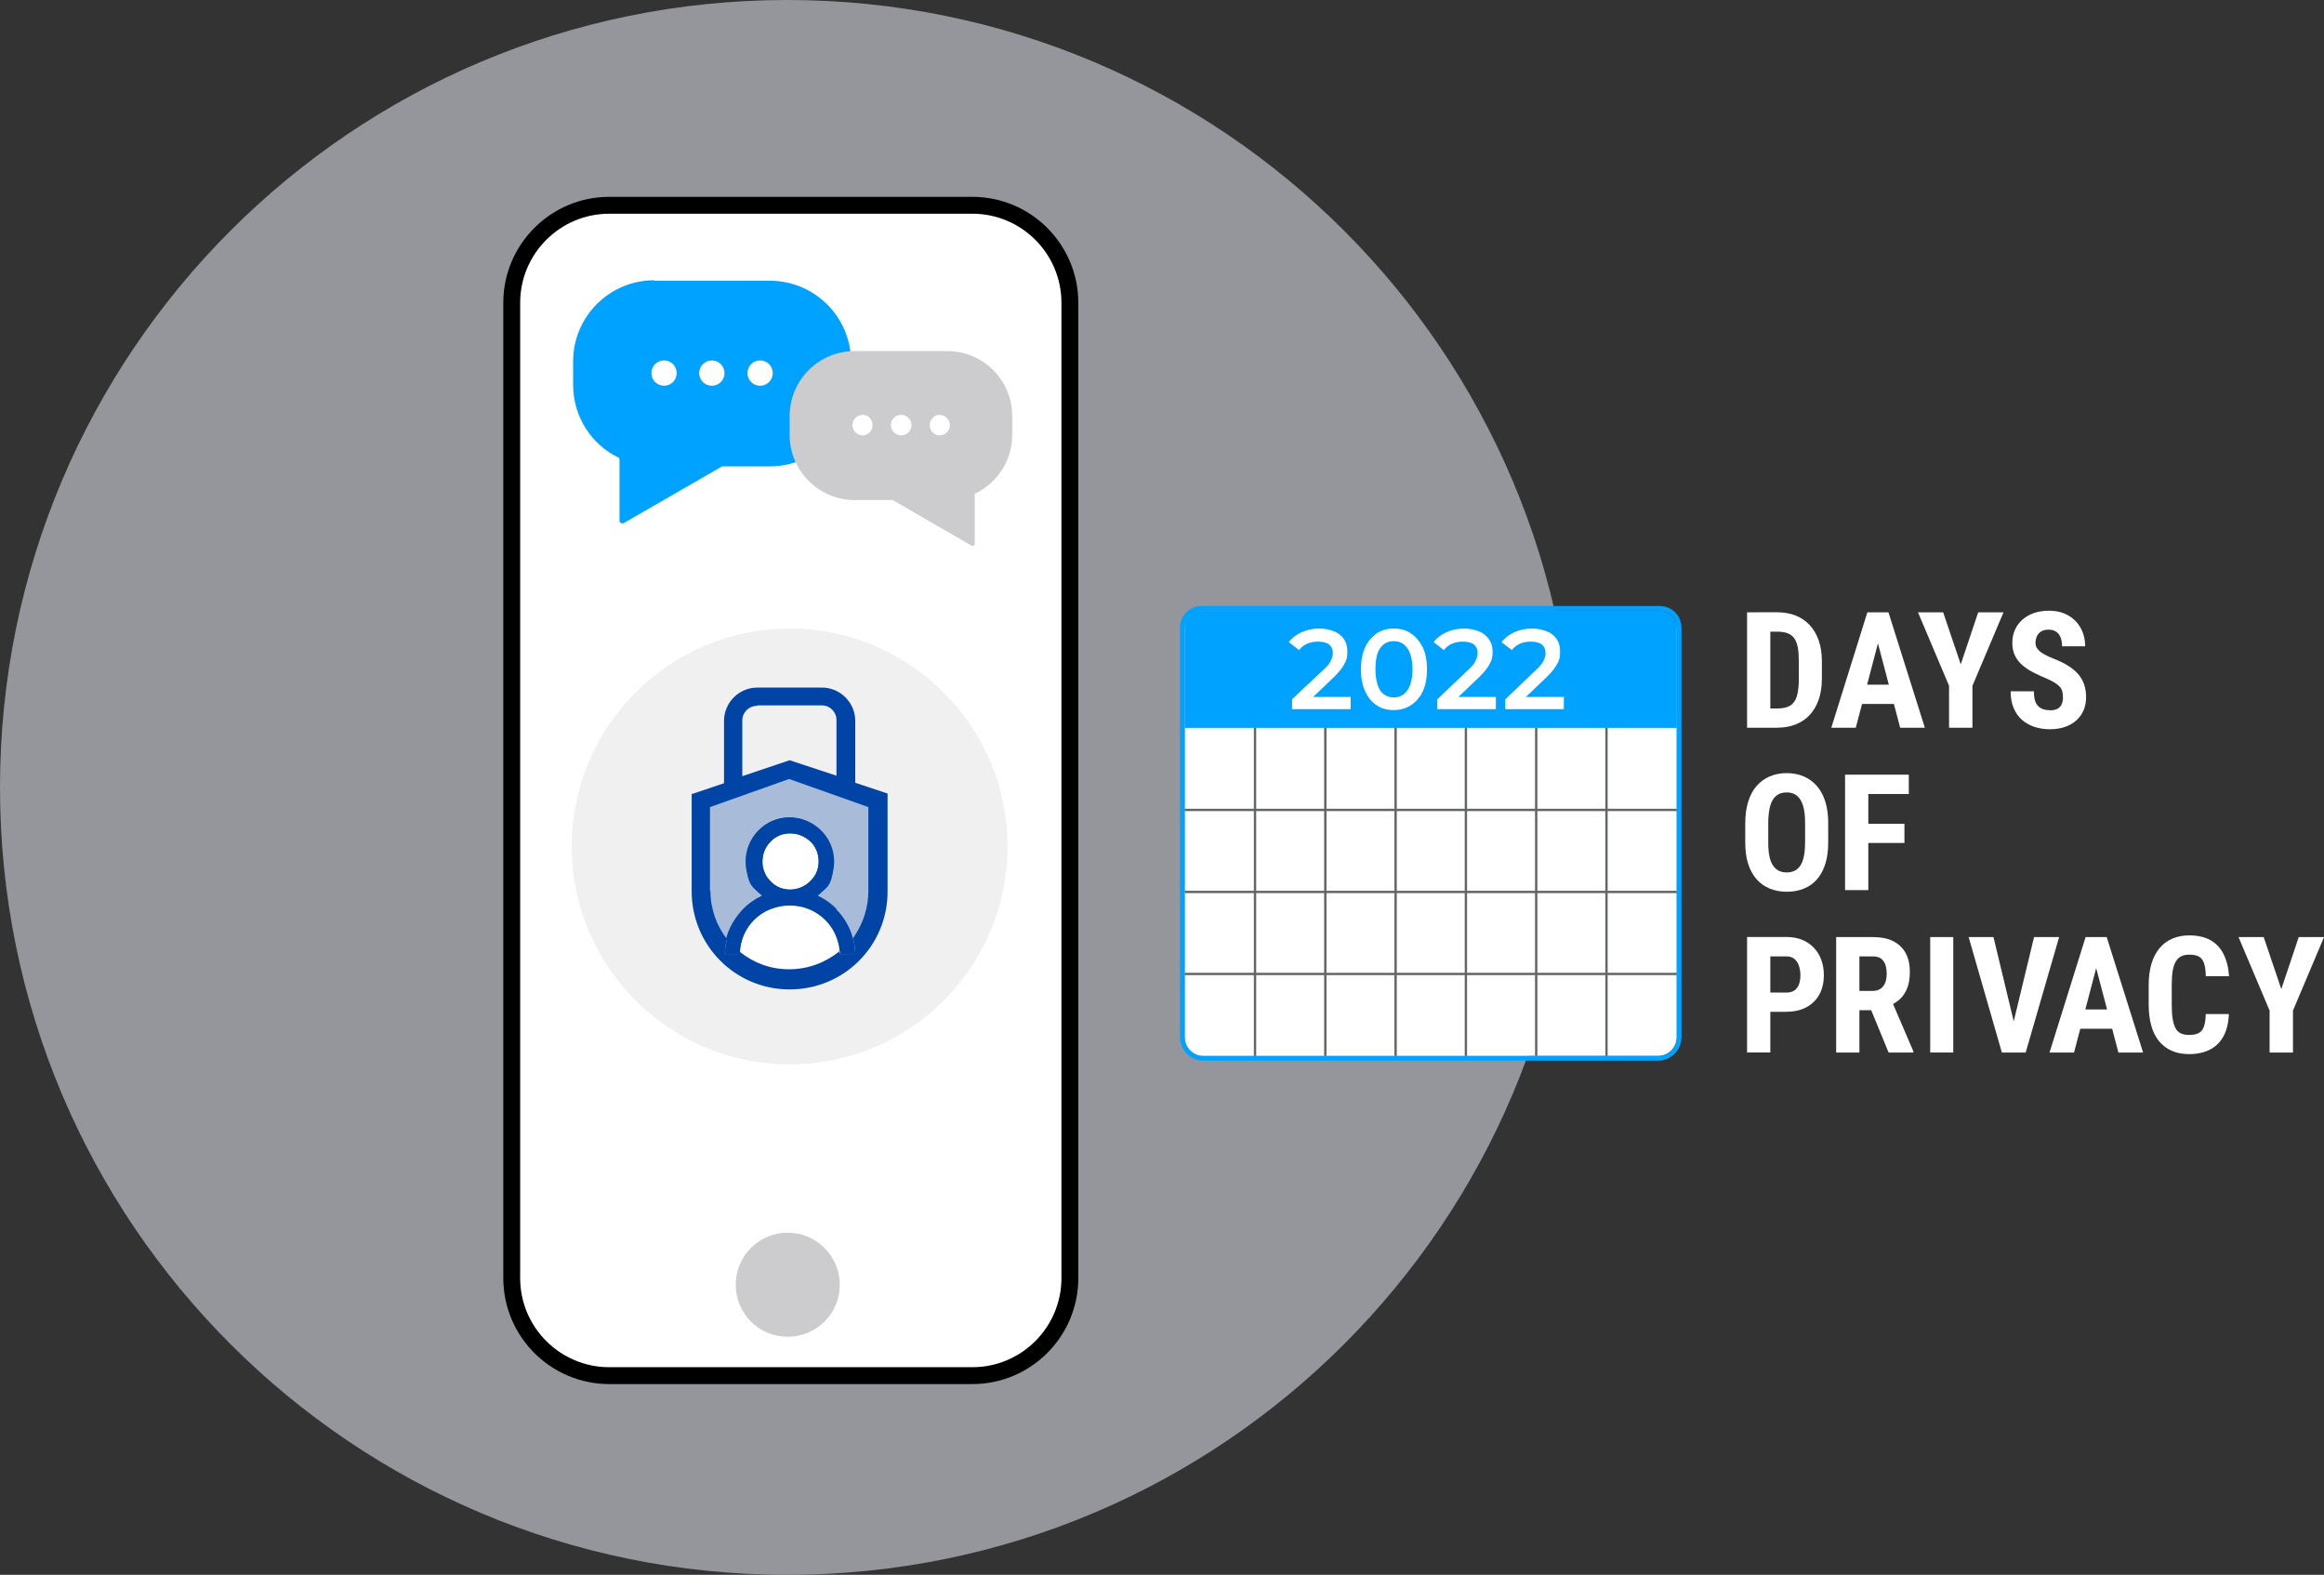 <?xml version="1.0" encoding="UTF-8"?>
<svg id="Layer_2" xmlns="http://www.w3.org/2000/svg" viewBox="0 0 495.92 336">
  <rect x="0" y="0" width="495.92" height="336" fill="#333333" stroke="none"/>
  <defs>
    <style>
      .cls-1, .cls-2 {
        fill: #00a2ff;
      }

      .cls-3 {
        fill: #acafb5;
        opacity: .8;
      }

      .cls-4 {
        fill: #fff;
      }

      .cls-5 {
        fill: #f0f0f0;
      }

      .cls-6 {
        fill: rgba(0, 69, 165, .3);
      }

      .cls-7, .cls-8 {
        fill: #0045a5;
      }

      .cls-9, .cls-10 {
        fill: #ccccce;
      }

      .cls-9, .cls-8, .cls-2 {
        fill-rule: evenodd;
      }

      .cls-11 {
        fill: #636566;
      }
    </style>
  </defs>
  <g id="Layer_1-2" data-name="Layer_1">
    <g>
      <path class="cls-3" d="M168,336c92.8,0,168-75.2,168-168S260.8,0,168,0,0,75.2,0,168s75.2,168,168,168Z"/>
      <path class="cls-4" d="M353.81,130.3h-97c-2.2,0-4,1.8-4,4v87c0,2.2,1.8,4,4,4h97c2.2,0,4-1.8,4-4v-87c0-2.2-1.8-4-4-4Z"/>
      <path class="cls-1" d="M252.81,133.9c0-2,1.6-3.6,3.6-3.6h97.8c2,0,3.6,1.6,3.6,3.6v21.4h-105v-21.4h0Z"/>
      <path class="cls-4" d="M288.21,148.6v2.7h-12.5v-2.1l6.8-6.4c.8-.7,1.3-1.4,1.5-1.9.3-.6.4-1.1.4-1.6,0-.8-.3-1.4-.8-1.8s-1.3-.6-2.4-.6c-1.7,0-3.1.6-4,1.8l-2.2-1.7c.7-.9,1.6-1.6,2.7-2.1,1.1-.5,2.4-.8,3.8-.8s3.3.4,4.4,1.3c1.1.9,1.6,2.1,1.6,3.6s-.2,1.8-.6,2.6c-.4.8-1.1,1.7-2.2,2.8l-4.5,4.3h8v-.1ZM297.41,151.5c-1.4,0-2.6-.3-3.6-1-1.1-.7-1.9-1.7-2.5-3s-.9-2.9-.9-4.7.3-3.4.9-4.7c.6-1.3,1.5-2.3,2.5-3,1.1-.7,2.3-1,3.6-1s2.6.3,3.6,1c1.1.7,1.9,1.7,2.6,3,.6,1.3.9,2.9.9,4.7s-.3,3.4-.9,4.7c-.6,1.3-1.5,2.3-2.6,3s-2.3,1-3.6,1ZM297.41,148.8c1.2,0,2.2-.5,2.9-1.5.7-1,1.1-2.5,1.1-4.5s-.4-3.5-1.1-4.5c-.7-1-1.6-1.5-2.9-1.5s-2.2.5-2.9,1.5c-.7,1-1,2.5-1,4.5s.4,3.5,1,4.5c.7,1,1.7,1.5,2.9,1.5ZM319.21,148.6v2.7h-12.5v-2.1l6.7-6.4c.8-.7,1.3-1.4,1.5-1.9.3-.6.4-1.1.4-1.6,0-.8-.3-1.4-.8-1.8s-1.3-.6-2.4-.6c-1.7,0-3.1.6-4,1.8l-2.2-1.7c.7-.9,1.6-1.6,2.7-2.1,1.1-.5,2.4-.8,3.8-.8s3.3.4,4.4,1.3c1.1.9,1.7,2.1,1.7,3.6s-.2,1.8-.6,2.6c-.4.8-1.1,1.7-2.2,2.8l-4.5,4.3h8v-.1ZM333.71,148.6v2.7h-12.5v-2.1l6.7-6.4c.8-.7,1.3-1.4,1.5-1.9.3-.6.4-1.1.4-1.6,0-.8-.3-1.4-.8-1.8s-1.3-.6-2.4-.6c-1.7,0-3.1.6-4,1.8l-2.2-1.7c.7-.9,1.6-1.6,2.7-2.1,1.1-.5,2.4-.8,3.8-.8s3.3.4,4.4,1.3c1.1.9,1.6,2.1,1.6,3.6s-.2,1.8-.6,2.6c-.4.8-1.1,1.7-2.2,2.8l-4.5,4.3h8l.1-.1Z"/>
      <g>
        <path d="M207.5,43.8h-77.5c-11.5,0-20.8,9.3-20.8,20.8v208.1c0,11.5,9.3,20.8,20.8,20.8h77.5c11.5,0,20.8-9.3,20.8-20.8V64.6c0-11.5-9.3-20.8-20.8-20.8Z"/>
        <path d="M207.5,42h-77.5c-12.46,0-22.6,10.14-22.6,22.6v208.1c0,12.46,10.14,22.6,22.6,22.6h77.5c12.47,0,22.6-10.14,22.6-22.6V64.6c0-12.46-10.13-22.6-22.6-22.6ZM226.5,272.7c0,10.48-8.52,19-19,19h-77.5c-10.47,0-19-8.52-19-19V64.6c0-10.48,8.53-19,19-19h77.5c10.48,0,19,8.52,19,19v208.1Z"/>
        <path class="cls-4" d="M207.5,45.6h-77.5c-10.47,0-19,8.52-19,19v208.1c0,10.48,8.53,19,19,19h77.5c10.48,0,19-8.52,19-19V64.6c0-10.48-8.52-19-19-19Z"/>
      </g>
      <path class="cls-2" d="M139.6,59.8c-9.6,0-17.3,7.8-17.3,17.3v5c0,6.8,3.9,12.7,9.6,15.5.2,0,.3.3.3.5v13c0,.4.5.7.9.5l21-12.1h10.2c9.6,0,17.3-7.8,17.3-17.3v-5c0-9.6-7.8-17.3-17.3-17.3h-24.6l-.1-.1Z"/>
      <path class="cls-4" d="M141.7,82.3c1.5,0,2.7-1.2,2.7-2.7s-1.2-2.7-2.7-2.7-2.7,1.2-2.7,2.7,1.2,2.7,2.7,2.7Z"/>
      <path class="cls-4" d="M151.9,82.3c1.5,0,2.7-1.2,2.7-2.7s-1.2-2.7-2.7-2.7-2.7,1.2-2.7,2.7,1.2,2.7,2.7,2.7Z"/>
      <path class="cls-4" d="M162.2,82.3c1.5,0,2.7-1.2,2.7-2.7s-1.2-2.7-2.7-2.7-2.7,1.2-2.7,2.7,1.2,2.7,2.7,2.7Z"/>
      <path class="cls-9" d="M202.1,74.9c7.7,0,13.9,6.2,13.9,13.9v4c0,5.4-3.1,10.1-7.7,12.4-.2,0-.3.2-.3.4v10.4c0,.4-.4.6-.7.4l-16.8-9.7h-8.1c-7.6,0-13.9-6.2-13.9-13.9v-4c0-7.7,6.2-13.9,13.9-13.9h19.7Z"/>
      <path class="cls-4" d="M200.5,92.9c-1.2,0-2.1-1-2.1-2.2s1-2.2,2.1-2.2,2.2,1,2.2,2.2-1,2.2-2.2,2.2Z"/>
      <path class="cls-4" d="M192.3,92.9c-1.2,0-2.2-1-2.2-2.2s1-2.2,2.2-2.2,2.2,1,2.2,2.2-1,2.2-2.2,2.2Z"/>
      <path class="cls-4" d="M184.1,92.9c-1.2,0-2.2-1-2.2-2.2s1-2.2,2.2-2.2,2.1,1,2.1,2.2-1,2.2-2.1,2.2Z"/>
      <path class="cls-5" d="M168.5,227.1c25.72,0,46.5-20.86,46.5-46.5s-20.86-46.5-46.5-46.5-46.5,20.86-46.5,46.5,20.86,46.5,46.5,46.5Z"/>
      <path class="cls-4" d="M168.5,191.6c4.4,0,8-3.6,8-8s-3.6-8-8-8-8,3.6-8,8,3.6,8,8,8Z"/>
      <path class="cls-4" d="M168.7,208.3c6.4,0,11.6-3.6,11.6-8s-5.2-8-11.6-8-11.6,3.6-11.6,8,5.2,8,11.6,8Z"/>
      <path class="cls-6" d="M149.9,190.2v-19l19-6.7,17.7,6.7,1.5,7.8-1.5,16-4.9,8.4-4.4-8.4-5.3-3.2,2.5-2.9,1.9-3.8-1.1-4.4-2.1-3.6h-5.9l-4.2,1.9-2.1,4.8,4.8,8-1.7,1.7-6.3,3.8-3,6.1-4.8-13.1-.1-.1Z"/>
      <path class="cls-7" d="M178.5,193.9c-1.2-1.2-2.5-2.1-4-2.8,2.1-1.7,3.5-4.3,3.5-7.3,0-5.2-4.3-9.4-9.5-9.4s-9.2,4.2-9.2,9.4,1.4,5.6,3.5,7.3c-1.5.7-2.9,1.7-4,2.8-1.8,1.8-3.1,4-3.7,6.5-.2,1-.4,2-.4,3.1v.2h2.8c.2,0,.4-.2.4-.4h0c.1-2.8,1.2-5.3,3.1-7.2,1-1,2.2-1.8,3.5-2.3s2.7-.8,4.1-.8c2.8,0,5.5,1.1,7.6,3.1,1.8,1.9,2.9,4.3,3.1,6.9v.3c0,.2.2.4.4.4h2.8v-.2c0-1.1-.2-2.3-.5-3.3-.6-2.3-1.9-4.5-3.6-6.2l.1-.1ZM168.6,189.8c-1.6,0-3.1-.6-4.2-1.8-.6-.6-1-1.2-1.3-2-.3-.7-.4-1.5-.4-2.3,0-1.5.6-3,1.7-4.1,1.1-1.2,2.6-1.8,4.2-1.8s3.1.6,4.3,1.7c1.2,1.1,1.8,2.7,1.8,4.3s-.6,3.1-1.8,4.2c-.6.6-1.2,1-1.9,1.3s-1.5.5-2.3.5h-.1Z"/>
      <path class="cls-8" d="M179.2,203.2c-.2-2.6-1.2-5-3.1-6.9-2-2-4.7-3.1-7.6-3.1-1.4,0-2.8.3-4.1.8s-2.5,1.3-3.5,2.3c-1.9,1.9-3,4.4-3.1,7.1-1.1-.9-2.1-1.9-2.9-3,.6-2.4,1.9-4.6,3.7-6.5,1.2-1.2,2.5-2.1,4-2.8-2.1-1.7-3.5-4.3-3.5-7.3,0-5.1,4.1-9.3,9.2-9.4,5.2,0,9.5,4.2,9.5,9.4s-1.3,5.6-3.5,7.3c1.5.7,2.9,1.7,4,2.8,1.8,1.8,3,3.9,3.6,6.2-.8,1.1-1.8,2.2-2.9,3.1h.2ZM168.6,189.8c-1.6,0-3.1-.6-4.2-1.8-.6-.6-1-1.2-1.3-2-.3-.7-.5-1.5-.4-2.3,0-1.5.6-3,1.7-4.1,1.1-1.2,2.6-1.8,4.2-1.8s3.1.6,4.3,1.7c1.2,1.1,1.8,2.7,1.8,4.3s-.6,3.1-1.8,4.2c-.6.6-1.2,1-1.9,1.3s-1.5.5-2.3.5h-.1Z"/>
      <path class="cls-8" d="M147.6,169.3v20.9c0,11.5,9.3,20.9,20.9,20.9s20.9-9.3,20.9-20.9v-20.9l-6.9-2.3v-13.2c0-3.9-3.2-7.1-7.1-7.1h-13.8c-3.9,0-7.1,3.2-7.1,7.1v13.3l-6.8,2.3-.1-.1ZM151.5,190.1v-17.9l16.9-6,16.9,6v17.9c0,3.5-1.1,6.8-2.9,9.5-.1.2-.2.4-.4.5.3,1.1.5,2.2.5,3.3v.2h-2.9c-.2,0-.4-.2-.4-.4v-.3c-2.9,2.4-6.7,3.9-10.8,3.9s-7.6-1.4-10.5-3.7h0c0,.3-.2.5-.4.5h-2.8v-.2c0-1,.2-2.1.4-3.1-2.2-2.8-3.5-6.4-3.5-10.3l-.1.1ZM161.5,150.6c-1.7,0-3.1,1.4-3.1,3.1v11.9l10.1-3.4,10,3.3v-11.9c0-1.7-1.4-3.1-3.1-3.1h-13.8l-.1.1Z"/>
      <path class="cls-10" d="M168.1,263h0c-6.1,0-11.1,4.9-11.1,11.1h0c0,6.1,4.9,11.1,11.1,11.1h0c6.1,0,11.1-4.9,11.1-11.1h0c0-6.1-5-11.1-11.1-11.1Z"/>
      <g>
        <path class="cls-4" d="M377.77,130.64v24.63h-4.96v-24.63h4.96ZM379.24,155.27h-4.35l.03-4.11h4.31c1.2,0,2.13-.21,2.8-.63s1.14-1.1,1.41-2.02c.27-.92.41-2.14.41-3.64v-3.84c0-1.14-.07-2.11-.22-2.9-.15-.79-.4-1.44-.74-1.93-.35-.49-.81-.85-1.4-1.08s-1.31-.35-2.19-.35h-4.5v-4.13h4.5c1.42,0,2.71.23,3.87.69,1.16.46,2.16,1.14,2.99,2.02.83.89,1.48,1.98,1.93,3.27s.68,2.77.68,4.43v3.81c0,1.66-.23,3.13-.68,4.42s-1.09,2.38-1.92,3.27c-.83.89-1.83,1.56-3,2.02s-2.49.69-3.94.69Z"/>
        <path class="cls-4" d="M401.32,135.04l-5.31,20.23h-5.23l7.7-24.63h3.27l-.42,4.4ZM405.66,146.08v4.11h-11.11v-4.11h11.11ZM405.48,155.27l-5.33-20.23-.49-4.4h3.32l7.77,24.63h-5.26Z"/>
        <path class="cls-4" d="M414.65,130.64l3.76,11.1,3.72-11.1h5.4l-6.63,15.68v8.95h-4.99v-8.95l-6.63-15.68h5.38Z"/>
        <path class="cls-4" d="M440.21,148.79c0-.44-.04-.84-.12-1.2-.08-.36-.24-.69-.5-1-.25-.3-.62-.61-1.1-.91-.48-.3-1.1-.62-1.87-.95-.91-.38-1.8-.79-2.66-1.23-.86-.43-1.63-.94-2.32-1.51-.69-.57-1.23-1.25-1.63-2.04-.4-.78-.6-1.71-.6-2.77s.19-1.98.57-2.82c.38-.85.91-1.57,1.61-2.17.69-.6,1.51-1.07,2.46-1.4.95-.33,2-.49,3.15-.49,1.58,0,2.95.33,4.1.98s2.05,1.55,2.69,2.69c.64,1.14.96,2.45.96,3.92h-4.92c0-.7-.1-1.31-.3-1.84-.2-.53-.51-.95-.94-1.25-.43-.3-.98-.46-1.66-.46-.63,0-1.15.13-1.56.38s-.72.6-.91,1.02c-.2.43-.3.91-.3,1.45,0,.41.1.77.3,1.08.2.32.47.6.82.86.35.26.76.51,1.24.74.48.24,1.01.47,1.58.69,1.12.44,2.1.92,2.96,1.45.86.52,1.57,1.11,2.15,1.76s1.01,1.38,1.3,2.19.44,1.74.44,2.77-.18,1.96-.53,2.8c-.36.84-.87,1.56-1.55,2.17s-1.49,1.07-2.44,1.4c-.95.33-2.02.49-3.19.49s-2.22-.16-3.23-.48c-1.01-.32-1.91-.81-2.68-1.47-.77-.66-1.38-1.5-1.82-2.52-.44-1.02-.66-2.23-.66-3.63h4.96c0,.74.07,1.38.22,1.9.15.52.37.94.68,1.25.3.31.68.54,1.12.68.45.15.96.22,1.53.22.65,0,1.18-.12,1.57-.36.39-.24.67-.58.84-1,.17-.42.25-.89.25-1.41Z"/>
        <path class="cls-4" d="M390.12,175.71v4.09c0,1.74-.21,3.26-.63,4.57-.42,1.31-1.02,2.4-1.79,3.27-.77.87-1.7,1.52-2.79,1.96-1.09.44-2.29.66-3.61.66s-2.52-.22-3.61-.66c-1.09-.44-2.02-1.09-2.81-1.96-.78-.87-1.39-1.96-1.82-3.27-.43-1.31-.64-2.83-.64-4.57v-4.09c0-1.79.21-3.36.63-4.69s1.02-2.45,1.81-3.35c.79-.9,1.73-1.57,2.81-2.03,1.08-.46,2.28-.69,3.6-.69s2.52.23,3.6.69c1.08.46,2.02,1.13,2.81,2.03.79.9,1.4,2.01,1.82,3.35s.63,2.9.63,4.69ZM385.19,179.8v-4.13c0-1.18-.08-2.19-.25-3.02s-.42-1.51-.76-2.04c-.34-.53-.75-.92-1.24-1.17-.48-.25-1.05-.37-1.69-.37s-1.21.12-1.7.37c-.49.25-.9.64-1.23,1.17-.33.53-.58,1.21-.74,2.04s-.25,1.84-.25,3.02v4.13c0,1.13.08,2.1.25,2.9.17.81.42,1.46.76,1.96s.75.87,1.24,1.12c.49.24,1.06.36,1.7.36s1.19-.12,1.68-.36c.49-.24.9-.61,1.23-1.12s.58-1.16.74-1.96c.17-.81.25-1.77.25-2.9Z"/>
        <path class="cls-4" d="M398.68,165.28v24.63h-4.96v-24.63h4.96ZM407.32,165.28v4.13h-9.9v-4.13h9.9ZM406.39,175.76v4.09h-8.97v-4.09h8.97Z"/>
        <path class="cls-4" d="M381.22,215.88h-5.06v-4.11h5.06c.7,0,1.27-.16,1.71-.47.44-.32.76-.75.96-1.31s.3-1.19.3-1.89-.1-1.38-.3-2c-.2-.62-.52-1.12-.96-1.49-.44-.37-1.01-.56-1.71-.56h-3.45v20.5h-4.96v-24.63h8.41c1.65,0,3.06.35,4.26,1.05,1.19.7,2.11,1.66,2.75,2.88.64,1.22.96,2.62.96,4.2s-.32,2.98-.96,4.14c-.64,1.16-1.56,2.06-2.75,2.71-1.19.64-2.61.96-4.26.96Z"/>
        <path class="cls-4" d="M391.83,199.93h7.9c1.65,0,3.05.28,4.21.85s2.05,1.4,2.67,2.5.93,2.47.93,4.09c0,1.33-.18,2.47-.54,3.41-.36.94-.87,1.73-1.54,2.35s-1.46,1.12-2.38,1.5l-1.51.9h-6.41l-.02-4.11h4.45c.68,0,1.24-.15,1.68-.45.44-.3.78-.72,1-1.27.22-.55.33-1.19.33-1.92,0-.78-.1-1.45-.3-2-.2-.56-.51-.98-.93-1.28-.42-.29-.97-.44-1.65-.44h-2.94v20.5h-4.96v-24.63ZM403.01,224.56l-4.52-10.98,5.19-.02,4.62,10.76v.24h-5.29Z"/>
        <path class="cls-4" d="M416.81,199.93v24.63h-4.92v-24.63h4.92Z"/>
        <path class="cls-4" d="M425.39,199.93l4.65,19.35.76,5.28h-3.62l-7.09-24.63h5.29ZM429.38,219.28l4.67-19.35h5.35l-7.14,24.63h-3.6l.73-5.28Z"/>
        <path class="cls-4" d="M447.89,204.33l-5.31,20.23h-5.23l7.7-24.63h3.27l-.42,4.4ZM452.24,215.38v4.11h-11.11v-4.11h11.11ZM452.05,224.56l-5.33-20.23-.49-4.4h3.32l7.77,24.63h-5.26Z"/>
        <path class="cls-4" d="M470.7,216.36h4.92c-.07,1.85-.44,3.41-1.12,4.68-.68,1.27-1.64,2.23-2.88,2.88-1.25.65-2.75.98-4.51.98-1.36,0-2.58-.23-3.64-.69-1.06-.46-1.96-1.13-2.71-2.02-.74-.89-1.31-1.99-1.68-3.31-.38-1.31-.57-2.82-.57-4.53v-4.21c0-1.7.2-3.22.6-4.54.4-1.33.98-2.43,1.73-3.32s1.66-1.56,2.72-2.02c1.07-.46,2.27-.69,3.61-.69,1.79,0,3.29.34,4.5,1.01,1.21.67,2.14,1.66,2.8,2.95s1.06,2.88,1.19,4.74h-4.96c-.02-1.17-.15-2.09-.38-2.77-.23-.67-.6-1.14-1.09-1.41s-1.18-.41-2.06-.41c-.65,0-1.22.11-1.69.34-.47.23-.86.59-1.17,1.1-.31.51-.53,1.17-.67,1.99s-.21,1.82-.21,3v4.25c0,1.16.06,2.15.19,2.96s.32,1.48.59,2c.27.52.64.9,1.11,1.13.47.24,1.06.36,1.79.36.83,0,1.51-.12,2.02-.37.51-.25.89-.69,1.14-1.34.25-.64.39-1.56.42-2.74Z"/>
        <path class="cls-4" d="M483.05,199.93l3.76,11.1,3.72-11.1h5.4l-6.63,15.68v8.95h-4.99v-8.95l-6.63-15.68h5.38Z"/>
      </g>
      <path class="cls-1" d="M354.21,130.3c2,0,3.6,1.6,3.6,3.6v20.8s0,0,0,0v66.6c0,2.2-1.8,4-4,4h-97c-2.2,0-4-1.8-4-4v-87c0-.14.03-.27.04-.4h-.04c0-2,1.6-3.6,3.6-3.6h97.8M354.21,129.3h-97.8c-2.54,0-4.6,2.06-4.6,4.6v87.4c0,2.76,2.24,5,5,5h97c2.76,0,5-2.24,5-5v-87.4c0-2.54-2.06-4.6-4.6-4.6h0Z"/>
      <rect class="cls-11" x="267.56" y="155.27" width=".5" height="70.03"/>
      <rect class="cls-11" x="282.56" y="155.27" width=".5" height="70.03"/>
      <rect class="cls-11" x="297.56" y="155.27" width=".5" height="70.03"/>
      <rect class="cls-11" x="312.56" y="155.27" width=".5" height="70.03"/>
      <rect class="cls-11" x="327.56" y="155.27" width=".5" height="70.03"/>
      <rect class="cls-11" x="342.56" y="155.27" width=".5" height="70.03"/>
      <rect class="cls-11" x="252.81" y="172.55" width="105" height=".5"/>
      <rect class="cls-11" x="252.81" y="190.05" width="105" height=".5"/>
      <rect class="cls-11" x="252.81" y="207.55" width="105" height=".5"/>
    </g>
  </g>
</svg>